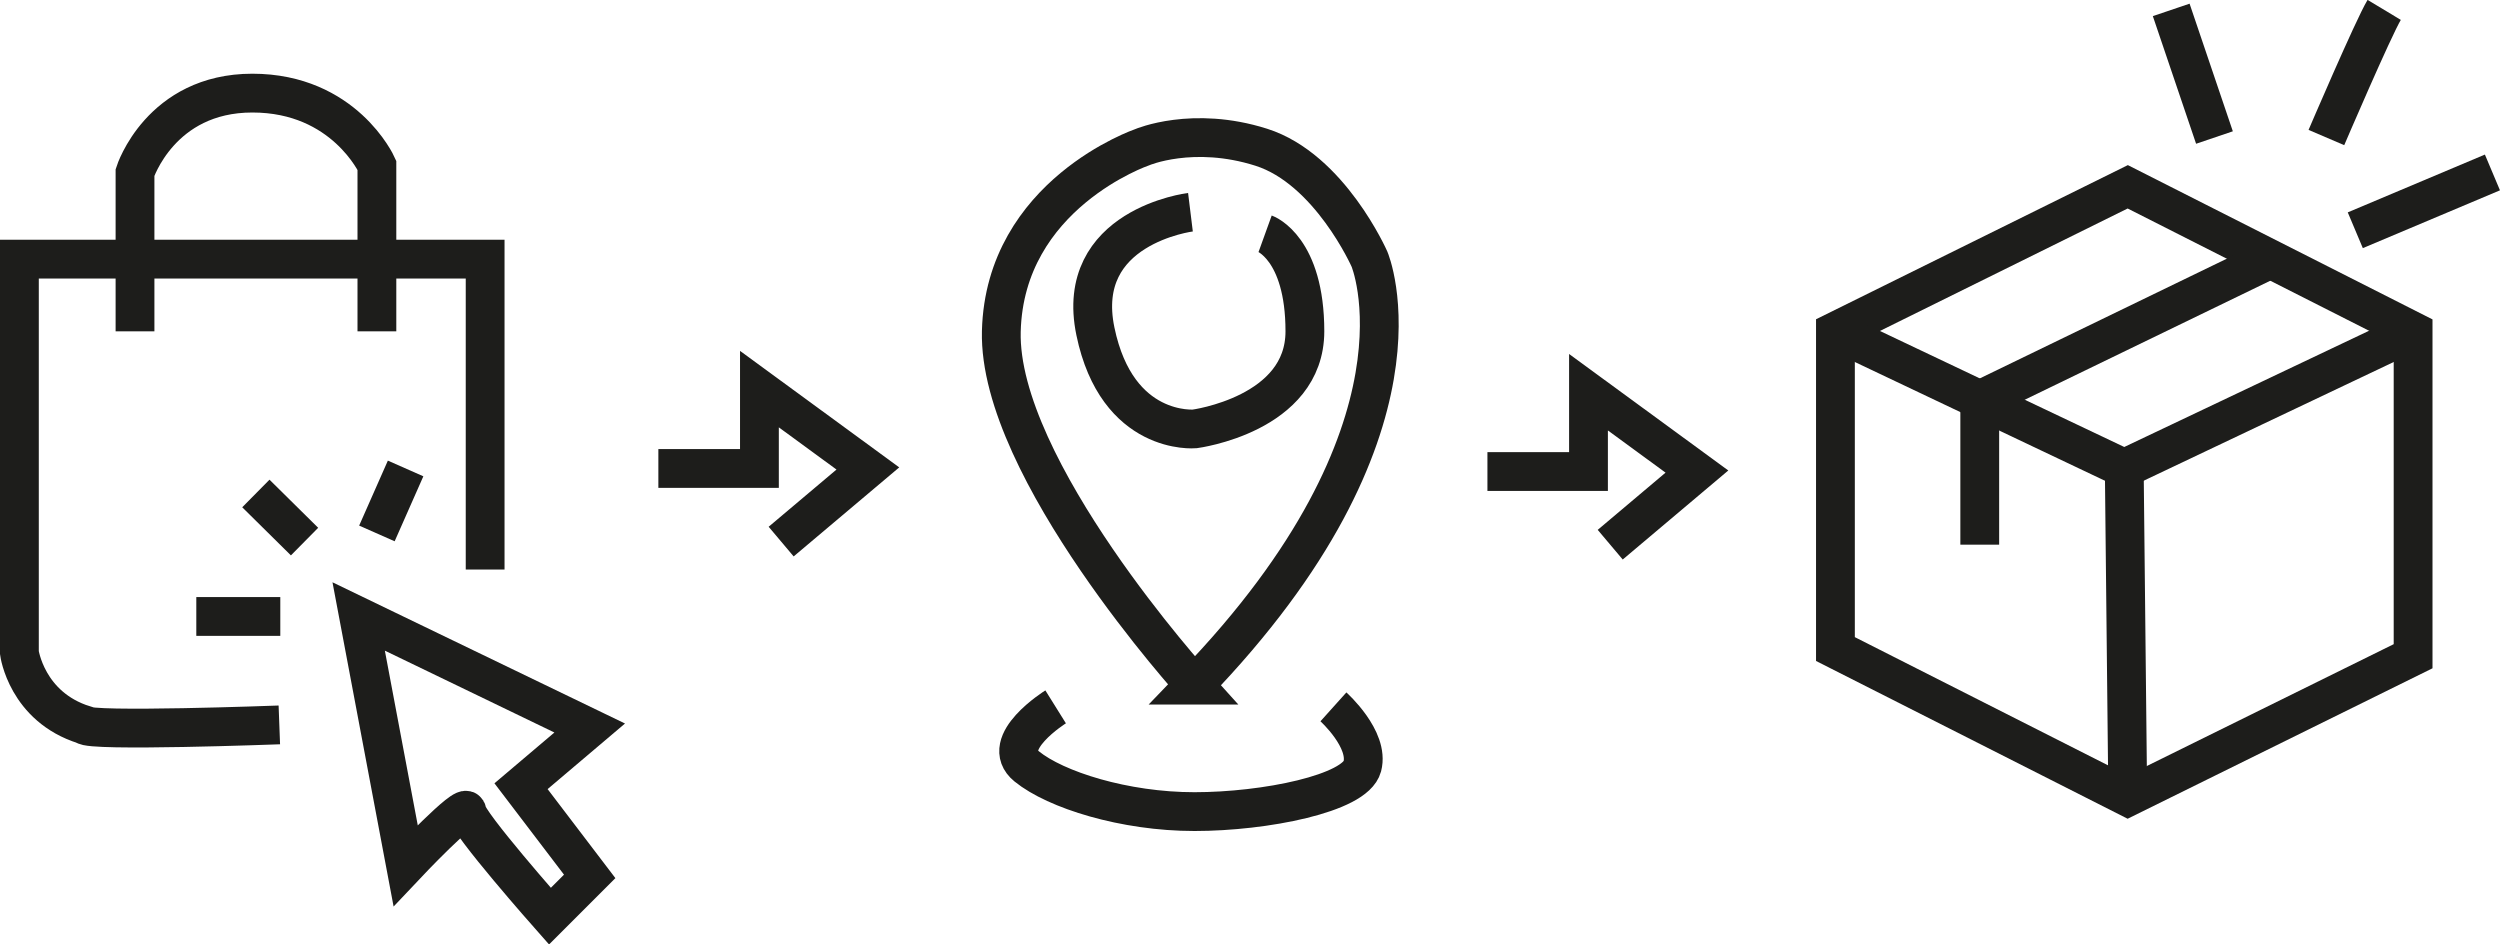 <?xml version="1.0" encoding="UTF-8"?>
<svg id="Calque_2" data-name="Calque 2" xmlns="http://www.w3.org/2000/svg" viewBox="0 0 128.88 48.69">
  <defs>
    <style>
      .cls-1 {
        fill: none;
        stroke: #1d1d1b;
        stroke-miterlimit: 10;
        stroke-width: 2px;
      }
    </style>
  </defs>
  <g id="Calque_1-2" data-name="Calque 1">
    <g>
      <path class="cls-1" d="m25.01,29.36V13.36H1v20.29s.37,2.79,3.35,3.72c.19.37,10.05,0,10.05,0"/>
      <path class="cls-1" d="m19.43,17.08v-8.56s-1.68-3.72-6.42-3.72-6.05,4.09-6.05,4.09v8.19"/>
      <line class="cls-1" x1="20.91" y1="24.15" x2="19.43" y2="27.5"/>
      <line class="cls-1" x1="13.19" y1="25.44" x2="15.7" y2="27.92"/>
      <line class="cls-1" x1="10.12" y1="31.78" x2="14.45" y2="31.78"/>
      <path class="cls-1" d="m18.49,31.78l2.42,12.84s3.16-3.35,3.16-2.79,4.28,5.4,4.28,5.4l2.05-2.05-3.54-4.65,3.54-3-11.91-5.75Z"/>
      <polyline class="cls-1" points="33.94 24.15 39.15 24.15 39.15 20.06 44.74 24.15 40.27 27.92"/>
      <path class="cls-1" d="m61.58,35.32s-10.14-11.17-9.96-18.24,7.26-9.49,7.26-9.49c0,0,2.61-1.12,6.14,0s5.58,5.77,5.58,5.77c0,0,3.72,8.75-9.03,21.96Z"/>
      <path class="cls-1" d="m61.37,10.94s-6.02.74-4.9,6.14,5.12,5.03,5.12,5.03c0,0,5.68-.74,5.68-5.03s-2.05-5.03-2.05-5.03"/>
      <path class="cls-1" d="m54.42,36.44s-2.98,1.86-1.49,3.07,5.03,2.33,8.65,2.33,8.28-.93,8.65-2.33-1.49-3.07-1.49-3.07"/>
      <polyline class="cls-1" points="76.68 24.31 81.89 24.31 81.89 20.22 87.48 24.31 83.01 28.08"/>
      <polygon class="cls-1" points="109.69 9.63 124.4 17.08 124.4 33.83 109.69 41.09 94.62 33.46 94.62 17.08 109.69 9.63"/>
      <polyline class="cls-1" points="94.62 17.08 109.51 24.15 124.4 17.08"/>
      <line class="cls-1" x1="109.69" y1="41.09" x2="109.51" y2="24.15"/>
      <polyline class="cls-1" points="117.04 13.36 102.06 20.62 102.06 28.08"/>
      <line class="cls-1" x1="111.93" y1=".51" x2="114.16" y2="7.09"/>
      <path class="cls-1" d="m122.91.51c-.56.93-2.98,6.58-2.98,6.58"/>
      <line class="cls-1" x1="128.49" y1="8.89" x2="121.42" y2="11.87"/>
    </g>
  </g>
</svg>